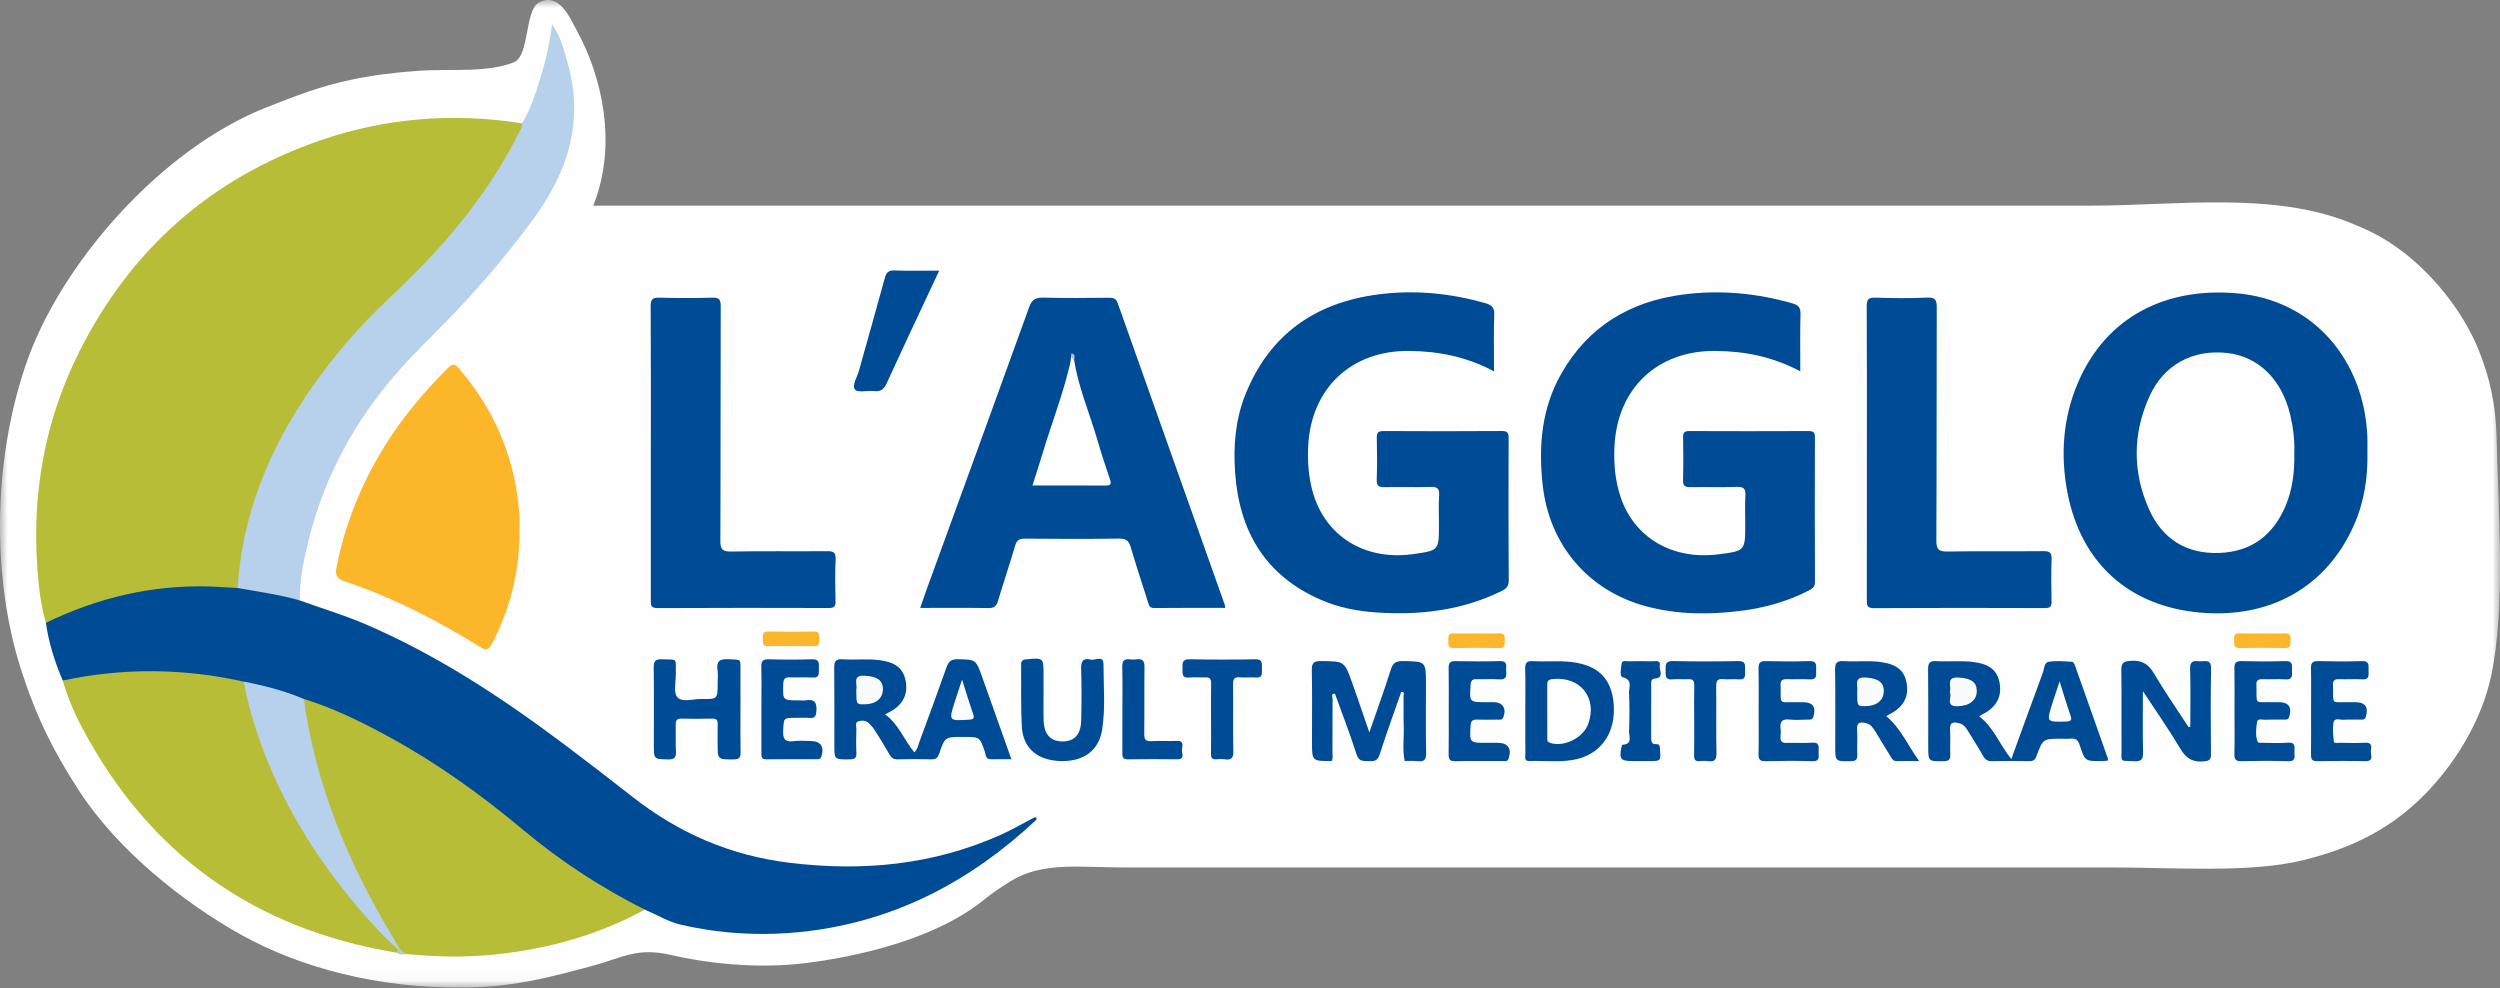 <?xml version="1.0" encoding="UTF-8"?>
<svg width="167px" height="66px" viewBox="0 0 167 66" version="1.1" xmlns="http://www.w3.org/2000/svg" xmlns:xlink="http://www.w3.org/1999/xlink">
    <rect x="0" y="0" width="167" height="66" fill="#808080" stroke="none"/>
    <title>Group 92</title>
    <defs>
        <polygon id="path-1" points="5.408352e-15 0 167 0 167 65.968 5.408352e-15 65.968"></polygon>
    </defs>
    <g id="Accueil" stroke="none" stroke-width="1" fill="none" fill-rule="evenodd">
        <g id="Group-92">
            <g id="Group-3">
                <mask id="mask-2" fill="white">
                    <use xlink:href="#path-1"></use>
                </mask>
                <g id="Clip-2"></g>
                <path d="M65.69,60.137 C66.264,59.66 66.859,59.271 67.517,58.858 C69.605,57.549 72.241,57.945 74.946,57.945 L119.276,57.945 L141.045,57.945 C145.186,57.945 150.327,58.336 153.863,57.457 C156.624,56.771 159.243,55.68 161.596,53.439 C164.066,51.086 165.809,47.982 166.407,45.157 C167.38,40.557 166.891,34.296 166.772,29.252 C166.72,27.057 166.336,25.306 165.615,23.479 C164.578,20.853 162.345,17.942 159.587,16.172 C158.741,15.63 158.071,15.316 157.029,14.894 C151.802,12.772 145.302,13.737 139.715,13.737 L39.628,13.737 C41.276,9.635 40.199,5.066 38.532,2.045 C38.101,1.264 37.369,-0.562 35.998,0.169 C35.047,0.676 35.381,3.723 34.335,4.155 C32.58,4.88 29.977,4.589 27.998,4.724 C26.4,4.833 24.819,5.039 23.431,5.333 C21.354,5.774 19.797,6.39 17.829,7.16 C10.759,9.926 3.971,17.664 1.692,24.454 C-0.59,31.254 -0.436,38.944 1.388,44.67 C2.375,47.771 3.52,50.115 5.285,52.83 C7.866,56.799 12.267,60.309 16.124,62.451 C19.98,64.593 25.222,66.077 31.286,65.962 C34.58,65.9 37.116,65.176 39.567,64.521 C41.542,63.994 42.543,63.26 44.804,63.79 C47.245,64.364 50.409,64.673 53.207,64.399 C54.04,64.318 61.42,63.574 65.69,60.137" id="Fill-1" fill="#FEFEFE" mask="url(#mask-2)"></path>
            </g>
            <path d="M3.067,41.602 C2.717,40.432 2.59,39.222 2.501,38.015 C2.126,32.952 2.993,28.11 5.265,23.558 C8.709,16.66 14.087,11.904 21.37,9.386 C25.755,7.869 30.278,7.515 34.874,8.237 C35.107,8.535 34.88,8.781 34.76,9.017 C33.631,11.228 32.276,13.293 30.696,15.209 C29.354,16.838 27.897,18.365 26.354,19.802 C23.998,21.996 21.924,24.423 20.185,27.13 C18.017,30.503 16.572,34.147 16.126,38.161 C16.081,38.562 16.164,39.026 15.812,39.359 C15.498,39.479 15.17,39.465 14.852,39.424 C12.588,39.136 10.376,39.486 8.173,39.95 C6.742,40.251 5.383,40.778 4.042,41.352 C3.734,41.484 3.438,41.7 3.067,41.602" id="Fill-4" fill="#B7BD36"></path>
            <path d="M3.067,41.602 C6.517,39.933 10.144,39.065 13.988,39.176 C14.615,39.194 15.241,39.244 15.868,39.279 C16.868,39.117 17.809,39.457 18.766,39.638 C19.203,39.72 19.708,39.685 20.027,40.109 C21.491,40.642 22.987,41.085 24.423,41.702 C29.212,43.759 33.524,46.601 37.673,49.712 C39.215,50.868 40.74,52.046 42.257,53.234 C45.343,55.652 48.781,57.147 52.71,57.63 C57.618,58.233 62.344,57.786 66.878,55.753 C67.635,55.413 68.354,54.99 69.091,54.605 C69.224,54.57 69.26,54.631 69.237,54.751 C64.877,58.848 59.818,61.522 53.821,62.219 C51.025,62.543 48.233,62.4 45.483,61.77 C44.632,61.575 43.879,61.098 43.074,60.766 C42.029,60.515 41.154,59.909 40.248,59.38 C37.787,57.943 35.585,56.149 33.372,54.366 C29.622,51.344 25.556,48.847 21.06,47.079 C20.776,46.967 20.486,46.876 20.195,46.788 C18.858,46.314 17.504,45.91 16.109,45.646 C13.581,45.13 11.025,44.956 8.452,45.062 C7.281,45.11 6.119,45.271 4.964,45.475 C4.709,45.52 4.449,45.602 4.195,45.461 C3.657,44.222 3.254,42.943 3.067,41.602" id="Fill-6" fill="#004B96"></path>
            <path d="M158.142,30.147 C158.189,31.871 157.93,33.549 157.223,35.126 C155.388,39.228 151.634,41.32 147.014,40.925 C142.202,40.514 138.995,37.595 138.1,32.875 C137.631,30.401 137.802,27.93 138.795,25.592 C140.681,21.155 144.662,19.197 149.364,19.588 C154.598,20.021 157.929,24.128 158.14,29.174 C158.154,29.498 158.142,29.823 158.142,30.147" id="Fill-8" fill="#004B96"></path>
            <path d="M99.801,24.808 C97.952,23.82 96.063,23.454 94.09,23.442 C90.246,23.419 87.568,25.961 87.387,29.812 C87.339,30.811 87.407,31.802 87.665,32.769 C88.47,35.792 91.138,37.47 94.395,37.015 C96.122,36.773 96.122,36.773 96.122,35.039 C96.122,34.39 96.09,33.738 96.133,33.092 C96.165,32.613 95.985,32.513 95.545,32.526 C94.532,32.556 93.516,32.524 92.502,32.541 C92.136,32.548 91.95,32.488 91.966,32.051 C92,31.119 91.989,30.184 91.97,29.251 C91.963,28.919 92.046,28.792 92.405,28.794 C95.043,28.808 97.681,28.811 100.32,28.792 C100.721,28.789 100.778,28.938 100.777,29.286 C100.766,32.451 100.761,35.617 100.783,38.782 C100.786,39.199 100.581,39.346 100.279,39.494 C97.633,40.786 94.822,41.109 91.926,40.911 C90.645,40.824 89.392,40.575 88.211,40.058 C84.512,38.44 82.78,35.48 82.506,31.566 C82.383,29.812 82.517,28.069 83.168,26.417 C84.765,22.367 87.833,20.213 92.079,19.665 C94.501,19.352 96.893,19.583 99.243,20.259 C99.64,20.374 99.83,20.532 99.815,21 C99.773,22.236 99.801,23.474 99.801,24.808" id="Fill-10" fill="#004B96"></path>
            <path d="M120.26,24.805 C118.429,23.827 116.542,23.456 114.571,23.442 C110.718,23.415 108.041,25.938 107.848,29.792 C107.79,30.955 107.886,32.103 108.26,33.214 C109.176,35.926 111.722,37.415 114.774,37.03 C116.582,36.801 116.582,36.801 116.582,34.999 C116.582,34.37 116.555,33.739 116.591,33.112 C116.616,32.669 116.5,32.507 116.026,32.524 C114.992,32.561 113.956,32.522 112.922,32.542 C112.563,32.549 112.418,32.46 112.428,32.072 C112.453,31.118 112.447,30.164 112.431,29.211 C112.425,28.894 112.523,28.794 112.844,28.795 C115.503,28.806 118.161,28.806 120.82,28.795 C121.134,28.794 121.238,28.88 121.237,29.204 C121.227,32.431 121.225,35.657 121.24,38.884 C121.241,39.229 121.046,39.332 120.81,39.454 C119.406,40.176 117.91,40.594 116.352,40.796 C114.203,41.074 112.065,41.066 109.953,40.498 C106.098,39.46 103.506,36.417 103.055,32.434 C102.758,29.814 102.972,27.277 104.302,24.947 C106.102,21.795 108.905,20.123 112.458,19.67 C114.921,19.356 117.352,19.579 119.742,20.268 C120.137,20.381 120.284,20.55 120.273,20.979 C120.239,22.216 120.26,23.453 120.26,24.805" id="Fill-12" fill="#004B96"></path>
            <path d="M81.844,40.608 C80.249,40.608 78.669,40.599 77.09,40.616 C76.761,40.619 76.744,40.395 76.68,40.197 C76.29,38.983 75.893,37.771 75.531,36.548 C75.41,36.141 75.242,35.972 74.781,35.978 C72.672,36.008 70.561,36.001 68.452,35.982 C68.083,35.979 67.919,36.089 67.813,36.447 C67.446,37.688 67.032,38.917 66.661,40.158 C66.557,40.502 66.4,40.624 66.03,40.619 C64.531,40.595 63.032,40.609 61.468,40.609 C61.633,40.138 61.774,39.719 61.925,39.304 C64.202,33.046 66.487,26.79 68.745,20.525 C68.928,20.015 69.168,19.866 69.698,19.881 C71.157,19.922 72.618,19.901 74.079,19.889 C74.371,19.887 74.552,19.934 74.664,20.252 C77.041,26.97 79.428,33.683 81.813,40.398 C81.831,40.452 81.83,40.513 81.844,40.608" id="Fill-14" fill="#004B96"></path>
            <path d="M20.297,46.69 C22.318,47.315 24.203,48.25 26.051,49.26 C29.243,51.004 32.179,53.121 34.966,55.453 C37.46,57.54 40.17,59.303 43.075,60.766 C40.006,62.432 36.715,63.362 33.258,63.74 C31.237,63.961 29.215,63.934 27.193,63.733 C26.874,63.698 26.637,63.535 26.465,63.269 C23.497,58.519 21.315,53.452 20.313,47.915 C20.24,47.515 20.05,47.101 20.297,46.69" id="Fill-16" fill="#B7BD36"></path>
            <path d="M4.195,45.461 C8.227,44.598 12.254,44.638 16.276,45.531 C16.51,45.709 16.532,45.985 16.588,46.238 C17.525,50.464 19.404,54.26 21.888,57.771 C23.107,59.494 24.432,61.136 25.967,62.596 C26.218,62.835 26.371,63.155 26.635,63.381 C26.673,63.515 26.676,63.63 26.492,63.639 C16.94,62.067 9.88,57.02 5.393,48.437 C4.903,47.499 4.487,46.496 4.195,45.461" id="Fill-18" fill="#B7BD36"></path>
            <path d="M20.027,40.109 C18.664,39.714 17.259,39.53 15.868,39.279 C16.19,34.341 17.997,29.949 20.796,25.928 C22.306,23.757 24.028,21.762 25.958,19.955 C29.401,16.732 32.477,13.224 34.606,8.97 C34.721,8.737 34.888,8.519 34.874,8.237 C35.527,7.173 35.856,5.981 36.217,4.804 C36.524,3.803 36.72,2.775 36.88,1.629 C37.467,2.459 37.671,3.341 37.917,4.198 C39.009,8.005 37.983,11.377 35.74,14.474 C34.236,16.551 32.594,18.513 30.843,20.393 C29.751,21.565 28.599,22.674 27.493,23.83 C24.1,27.38 21.712,31.495 20.567,36.286 C20.269,37.536 20.002,38.806 20.027,40.109" id="Fill-20" fill="#B7D0EC"></path>
            <path d="M34.704,35.389 C34.727,38.076 34.11,40.609 32.867,42.997 C32.632,43.449 32.442,43.453 32.041,43.203 C29.192,41.429 26.216,39.904 23.026,38.837 C22.457,38.647 22.385,38.378 22.484,37.871 C23.049,34.97 24.158,32.289 25.707,29.783 C26.888,27.874 28.327,26.176 29.911,24.592 C30.191,24.312 30.362,24.27 30.634,24.586 C32.914,27.229 34.276,30.27 34.638,33.749 C34.668,34.031 34.69,34.315 34.702,34.598 C34.712,34.861 34.704,35.126 34.704,35.389" id="Fill-22" fill="#FBB729"></path>
            <path d="M124.707,30.267 C124.707,27 124.715,23.734 124.697,20.467 C124.695,20.025 124.789,19.868 125.262,19.883 C126.417,19.92 127.576,19.934 128.73,19.879 C129.315,19.85 129.376,20.073 129.375,20.569 C129.358,25.743 129.377,30.917 129.348,36.091 C129.344,36.722 129.517,36.853 130.116,36.842 C132.246,36.804 134.377,36.839 136.507,36.817 C136.937,36.813 137.061,36.936 137.047,37.361 C137.015,38.293 137.025,39.228 137.043,40.161 C137.05,40.492 136.969,40.62 136.609,40.619 C132.794,40.607 128.98,40.602 125.165,40.624 C124.691,40.626 124.703,40.397 124.704,40.067 C124.709,36.801 124.707,33.534 124.707,30.267" id="Fill-24" fill="#004B96"></path>
            <path d="M43.476,30.193 C43.476,26.947 43.486,23.7 43.465,20.454 C43.462,19.992 43.593,19.872 44.044,19.884 C45.219,19.916 46.398,19.918 47.573,19.884 C48.035,19.87 48.146,20.007 48.144,20.46 C48.128,25.674 48.143,30.889 48.12,36.103 C48.118,36.67 48.227,36.856 48.836,36.843 C50.966,36.801 53.097,36.838 55.227,36.818 C55.655,36.814 55.841,36.883 55.819,37.372 C55.776,38.303 55.792,39.239 55.814,40.171 C55.822,40.521 55.708,40.616 55.365,40.615 C51.551,40.605 47.736,40.599 43.922,40.621 C43.427,40.624 43.475,40.367 43.475,40.054 C43.477,36.767 43.476,33.48 43.476,30.193" id="Fill-26" fill="#004B96"></path>
            <path d="M132.206,47.846 C133.187,48.595 133.582,49.756 134.356,50.706 C135.063,48.764 135.749,46.861 136.454,44.964 C136.555,44.693 136.539,44.256 136.857,44.205 C137.37,44.123 137.907,44.18 138.432,44.208 C138.502,44.212 138.584,44.385 138.623,44.493 C139.356,46.553 140.084,48.616 140.81,50.679 C140.821,50.712 140.801,50.757 140.793,50.817 C140.678,50.825 140.56,50.836 140.441,50.838 C139.294,50.855 139.279,50.859 138.925,49.779 C138.818,49.452 138.673,49.302 138.326,49.343 C138.126,49.367 137.92,49.347 137.718,49.347 C136.477,49.347 136.468,49.344 136.033,50.514 C135.939,50.767 135.818,50.85 135.554,50.845 C134.722,50.829 133.89,50.827 133.058,50.845 C132.776,50.851 132.62,50.753 132.482,50.512 C132.162,49.948 131.812,49.402 131.473,48.849 C131.333,48.621 131.177,48.391 130.909,48.32 C130.55,48.225 130.221,48.186 130.263,48.76 C130.304,49.305 130.253,49.856 130.279,50.402 C130.295,50.75 130.172,50.843 129.832,50.847 C128.805,50.859 128.805,50.874 128.805,49.828 C128.805,48.124 128.817,46.42 128.796,44.715 C128.791,44.297 128.902,44.136 129.339,44.163 C130.187,44.216 131.041,44.109 131.89,44.23 C132.939,44.38 133.442,44.808 133.583,45.678 C133.725,46.553 133.346,47.241 132.471,47.696 C132.386,47.74 132.303,47.791 132.206,47.846" id="Fill-28" fill="#004B96"></path>
            <path d="M59.125,47.728 C60.035,48.37 60.382,49.419 61.078,50.259 C61.296,50.051 61.332,49.784 61.417,49.553 C62.027,47.901 62.639,46.25 63.222,44.589 C63.361,44.19 63.538,44.024 63.987,44.036 C65.18,44.068 65.184,44.041 65.597,45.194 C66.243,47.001 66.884,48.811 67.562,50.717 C67.062,50.717 66.629,50.708 66.197,50.719 C65.833,50.729 65.861,50.43 65.789,50.22 C65.449,49.227 65.452,49.226 64.388,49.226 L64.327,49.226 C63.134,49.226 63.126,49.223 62.734,50.346 C62.642,50.61 62.527,50.733 62.226,50.724 C61.477,50.702 60.726,50.703 59.976,50.724 C59.688,50.732 59.54,50.617 59.406,50.381 C59.107,49.852 58.788,49.335 58.462,48.822 C58.344,48.636 58.2,48.461 58.041,48.309 C57.848,48.126 57.583,48.11 57.351,48.18 C57.082,48.261 57.213,48.525 57.207,48.707 C57.19,49.233 57.181,49.762 57.208,50.287 C57.226,50.646 57.087,50.722 56.754,50.725 C55.734,50.736 55.734,50.751 55.734,49.762 C55.734,48.039 55.746,46.315 55.725,44.592 C55.72,44.172 55.834,44.014 56.269,44.041 C57.117,44.094 57.971,43.987 58.819,44.108 C59.867,44.258 60.369,44.685 60.511,45.554 C60.655,46.43 60.275,47.119 59.404,47.573 C59.317,47.618 59.233,47.668 59.125,47.728" id="Fill-30" fill="#004B96"></path>
            <path d="M93.602,46.223 C93.117,47.616 92.608,49.002 92.16,50.407 C92.026,50.829 91.792,50.86 91.445,50.843 C91.091,50.825 90.779,50.904 90.617,50.392 C90.184,49.026 89.661,47.689 89.174,46.339 C88.878,46.337 89.019,46.567 89.018,46.68 C89.006,47.869 89.013,49.059 89.007,50.249 C89.006,50.445 89.065,50.652 88.948,50.838 C87.641,50.84 87.641,50.84 87.641,49.564 C87.641,47.963 87.662,46.362 87.629,44.761 C87.619,44.263 87.784,44.155 88.249,44.16 C89.807,44.176 89.812,44.157 90.338,45.647 C90.722,46.734 91.093,47.825 91.471,48.921 C91.951,47.535 92.463,46.138 92.909,44.721 C93.055,44.255 93.277,44.152 93.726,44.16 C95.254,44.184 95.254,44.168 95.254,45.725 C95.254,47.245 95.235,48.766 95.266,50.285 C95.276,50.754 95.133,50.9 94.685,50.845 C94.405,50.811 94.118,50.835 93.835,50.834 C93.671,50.079 93.793,49.315 93.769,48.555 C93.746,47.87 93.769,47.184 93.758,46.498 C93.756,46.398 93.865,46.192 93.602,46.223" id="Fill-32" fill="#004B96"></path>
            <path d="M146.312,48.547 C146.312,47.256 146.342,45.965 146.298,44.675 C146.28,44.127 146.569,44.139 146.93,44.173 C147.265,44.204 147.713,43.976 147.7,44.668 C147.663,46.574 147.681,48.479 147.693,50.385 C147.695,50.71 147.621,50.816 147.267,50.856 C146.519,50.941 146.053,50.7 145.659,50.033 C144.901,48.755 144.043,47.537 143.146,46.169 C143.146,47.636 143.124,48.944 143.157,50.251 C143.17,50.726 143.044,50.875 142.561,50.85 C141.573,50.797 141.721,50.967 141.717,50.015 C141.708,48.272 141.727,46.528 141.705,44.785 C141.699,44.331 141.799,44.186 142.297,44.145 C143.065,44.082 143.508,44.344 143.895,45.002 C144.613,46.222 145.426,47.385 146.198,48.573 C146.237,48.564 146.274,48.556 146.312,48.547" id="Fill-34" fill="#004B96"></path>
            <path d="M101.89,47.487 C101.89,46.556 101.906,45.624 101.883,44.693 C101.874,44.313 101.962,44.138 102.383,44.164 C103.25,44.215 104.121,44.121 104.99,44.225 C106.747,44.437 107.652,45.327 107.794,47.008 C107.947,48.82 107.063,50.232 105.475,50.671 C104.383,50.972 103.26,50.8 102.151,50.835 C101.819,50.846 101.894,50.589 101.893,50.403 C101.888,49.431 101.89,48.459 101.89,47.487" id="Fill-36" fill="#004B96"></path>
            <path d="M49.463,47.429 C49.463,48.362 49.451,49.295 49.47,50.228 C49.477,50.575 49.415,50.728 49.012,50.728 C47.939,50.729 47.939,50.752 47.939,49.693 C47.939,49.267 47.93,48.841 47.942,48.415 C47.95,48.154 47.903,47.995 47.584,48.003 C46.895,48.021 46.204,48.019 45.515,48.004 C45.211,47.997 45.135,48.133 45.141,48.407 C45.153,48.995 45.122,49.584 45.152,50.171 C45.173,50.575 45.081,50.74 44.631,50.729 C43.677,50.705 43.677,50.732 43.677,49.757 C43.677,48.033 43.69,46.309 43.668,44.586 C43.662,44.157 43.792,44.025 44.217,44.04 C45.332,44.081 45.119,43.921 45.145,44.984 C45.158,45.528 44.97,46.247 45.244,46.57 C45.566,46.949 46.308,46.679 46.867,46.691 C47.939,46.714 47.939,46.698 47.939,45.618 C47.939,45.334 47.973,45.045 47.932,44.767 C47.846,44.17 48.078,43.999 48.665,44.036 C49.568,44.093 49.457,43.958 49.462,44.874 C49.467,45.726 49.463,46.577 49.463,47.429" id="Fill-38" fill="#004B96"></path>
            <path d="M126.001,47.838 C126.981,48.657 127.436,49.781 128.197,50.839 C127.63,50.839 127.174,50.825 126.72,50.843 C126.459,50.854 126.379,50.679 126.274,50.505 C125.938,49.952 125.599,49.4 125.261,48.848 C125.121,48.62 124.966,48.391 124.698,48.32 C124.341,48.226 124.01,48.184 124.052,48.758 C124.093,49.302 124.043,49.852 124.067,50.398 C124.083,50.74 123.972,50.844 123.626,50.848 C122.593,50.86 122.594,50.876 122.594,49.837 C122.594,48.136 122.611,46.434 122.583,44.732 C122.575,44.266 122.722,44.133 123.17,44.163 C123.997,44.218 124.829,44.109 125.656,44.228 C126.721,44.379 127.217,44.791 127.365,45.652 C127.521,46.555 127.143,47.241 126.233,47.707 C126.161,47.743 126.093,47.786 126.001,47.838" id="Fill-40" fill="#004B96"></path>
            <path d="M62.739,18.079 C62.492,18.605 62.28,19.058 62.067,19.513 C61.123,21.531 60.168,23.545 59.244,25.572 C59.061,25.974 58.858,26.183 58.392,26.124 C57.954,26.07 57.307,26.252 57.116,26.025 C56.887,25.753 57.255,25.206 57.373,24.781 C57.948,22.712 58.542,20.65 59.104,18.578 C59.205,18.205 59.341,18.053 59.75,18.067 C60.717,18.102 61.687,18.079 62.739,18.079" id="Fill-42" fill="#004B96"></path>
            <path d="M69.711,46.326 C69.711,46.934 69.695,47.542 69.716,48.149 C69.747,49.064 70.188,49.531 70.981,49.528 C71.769,49.525 72.199,49.075 72.223,48.129 C72.253,46.975 72.257,45.819 72.219,44.665 C72.202,44.147 72.384,43.934 72.866,44.06 C73.157,44.136 73.713,43.735 73.713,44.372 C73.714,45.828 73.85,47.292 73.624,48.74 C73.404,50.143 72.374,50.893 70.816,50.838 C69.292,50.784 68.338,49.978 68.259,48.544 C68.184,47.17 68.227,45.79 68.21,44.413 C68.207,44.164 68.288,44.066 68.554,44.042 C69.699,43.937 69.709,43.937 69.709,45.05 L69.709,46.326 L69.711,46.326 Z" id="Fill-44" fill="#004B96"></path>
            <path d="M117.479,47.512 C117.479,46.559 117.492,45.606 117.472,44.654 C117.464,44.288 117.571,44.154 117.951,44.163 C118.924,44.186 119.898,44.194 120.87,44.161 C121.417,44.143 121.309,44.491 121.317,44.801 C121.325,45.108 121.381,45.419 120.883,45.382 C120.379,45.346 119.87,45.389 119.363,45.369 C119.044,45.356 118.91,45.476 118.946,45.79 C118.949,45.81 118.946,45.83 118.946,45.851 C118.958,47.135 118.829,46.878 119.947,46.906 C120.109,46.91 120.271,46.906 120.434,46.906 C121.102,46.907 121.331,47.239 121.134,47.879 C121.063,48.108 120.903,48.068 120.752,48.071 C120.346,48.078 119.937,48.108 119.536,48.065 C119.026,48.009 118.885,48.231 118.943,48.689 C118.963,48.849 118.961,49.015 118.943,49.175 C118.905,49.513 119.026,49.645 119.381,49.628 C119.928,49.601 120.479,49.658 121.022,49.61 C121.558,49.563 121.498,49.891 121.482,50.215 C121.469,50.507 121.621,50.871 121.054,50.85 C120.021,50.811 118.985,50.824 117.952,50.847 C117.582,50.855 117.46,50.749 117.471,50.371 C117.495,49.419 117.479,48.465 117.479,47.512" id="Fill-46" fill="#004B96"></path>
            <path d="M96.775,47.487 C96.775,46.534 96.786,45.581 96.77,44.628 C96.764,44.296 96.855,44.157 97.212,44.164 C98.205,44.183 99.2,44.189 100.192,44.163 C100.762,44.148 100.585,44.538 100.612,44.826 C100.644,45.16 100.624,45.42 100.154,45.383 C99.65,45.344 99.141,45.386 98.634,45.37 C98.347,45.361 98.256,45.468 98.236,45.754 C98.156,46.906 98.146,46.906 99.269,46.906 C99.431,46.906 99.593,46.905 99.755,46.906 C100.383,46.908 100.647,47.312 100.425,47.904 C100.341,48.128 100.169,48.066 100.023,48.07 C99.577,48.079 99.131,48.083 98.685,48.07 C98.393,48.061 98.253,48.134 98.234,48.47 C98.169,49.622 98.155,49.621 99.311,49.621 C99.554,49.621 99.798,49.621 100.041,49.621 C100.737,49.621 100.996,50.002 100.777,50.667 C100.7,50.903 100.529,50.835 100.386,50.835 C99.332,50.842 98.277,50.819 97.223,50.849 C96.813,50.86 96.763,50.686 96.769,50.346 C96.786,49.393 96.775,48.44 96.775,47.487" id="Fill-48" fill="#004B96"></path>
            <path d="M149.265,47.512 C149.265,46.559 149.278,45.605 149.258,44.653 C149.249,44.287 149.358,44.154 149.738,44.163 C150.71,44.186 151.685,44.194 152.657,44.161 C153.204,44.143 153.094,44.492 153.103,44.802 C153.111,45.109 153.166,45.419 152.669,45.383 C152.164,45.346 151.655,45.389 151.149,45.369 C150.829,45.356 150.697,45.477 150.732,45.791 C150.735,45.81 150.732,45.831 150.732,45.851 C150.744,47.135 150.614,46.878 151.733,46.905 C151.895,46.909 152.058,46.906 152.22,46.906 C152.887,46.907 153.118,47.241 152.92,47.88 C152.849,48.108 152.688,48.068 152.537,48.07 C152.132,48.078 151.726,48.06 151.321,48.079 C151.12,48.088 150.797,47.954 150.761,48.266 C150.712,48.699 150.64,49.153 150.824,49.574 C150.848,49.629 151.048,49.618 151.168,49.619 C151.715,49.623 152.266,49.658 152.809,49.61 C153.347,49.563 153.282,49.893 153.268,50.215 C153.255,50.509 153.407,50.872 152.839,50.85 C151.806,50.811 150.771,50.824 149.737,50.847 C149.367,50.855 149.246,50.747 149.257,50.371 C149.281,49.418 149.265,48.465 149.265,47.512" id="Fill-50" fill="#004B96"></path>
            <path d="M154.38,47.451 C154.38,46.518 154.394,45.585 154.373,44.652 C154.364,44.286 154.474,44.154 154.853,44.163 C155.826,44.186 156.8,44.194 157.772,44.161 C158.32,44.143 158.209,44.493 158.218,44.802 C158.227,45.11 158.28,45.419 157.783,45.382 C157.279,45.345 156.769,45.389 156.263,45.369 C155.943,45.356 155.812,45.478 155.847,45.791 C155.85,45.811 155.847,45.831 155.847,45.852 C155.859,47.135 155.729,46.878 156.849,46.906 C157.011,46.909 157.173,46.906 157.335,46.906 C158.002,46.907 158.233,47.242 158.035,47.88 C157.964,48.108 157.802,48.068 157.652,48.071 C157.287,48.078 156.92,48.051 156.558,48.081 C156.321,48.101 155.945,47.911 155.88,48.269 C155.807,48.676 155.852,49.113 155.902,49.531 C155.92,49.678 156.149,49.617 156.283,49.618 C156.851,49.624 157.42,49.649 157.986,49.612 C158.458,49.581 158.416,49.883 158.376,50.153 C158.337,50.41 158.62,50.852 158.014,50.843 C156.94,50.828 155.865,50.823 154.791,50.847 C154.406,50.855 154.371,50.678 154.375,50.37 C154.388,49.397 154.38,48.424 154.38,47.451" id="Fill-52" fill="#004B96"></path>
            <path d="M50.862,47.367 C50.862,46.434 50.878,45.501 50.855,44.569 C50.845,44.184 50.942,44.028 51.359,44.04 C52.311,44.068 53.265,44.075 54.217,44.038 C54.724,44.017 54.717,44.292 54.703,44.643 C54.691,44.962 54.782,45.307 54.243,45.261 C53.76,45.22 53.269,45.27 52.784,45.247 C52.443,45.23 52.331,45.344 52.321,45.692 C52.29,46.785 52.275,46.784 53.354,46.784 C53.517,46.784 53.683,46.806 53.84,46.78 C54.409,46.686 54.572,46.928 54.537,47.477 C54.514,47.842 54.429,47.993 54.05,47.957 C53.749,47.929 53.442,47.952 53.138,47.952 C52.329,47.952 52.367,47.954 52.317,48.773 C52.282,49.344 52.421,49.595 53.033,49.508 C53.391,49.458 53.762,49.499 54.127,49.499 C54.825,49.499 55.082,49.876 54.865,50.544 C54.8,50.743 54.668,50.715 54.535,50.715 C53.42,50.718 52.305,50.708 51.19,50.722 C50.84,50.727 50.861,50.519 50.861,50.286 C50.864,49.313 50.862,48.34 50.862,47.367" id="Fill-54" fill="#004B96"></path>
            <path d="M113.171,48.095 C113.171,47.326 113.159,46.556 113.176,45.787 C113.184,45.471 113.08,45.349 112.76,45.37 C112.417,45.391 112.069,45.344 111.728,45.381 C111.196,45.439 111.271,45.094 111.264,44.769 C111.257,44.425 111.232,44.148 111.744,44.159 C113.202,44.191 114.66,44.189 116.118,44.16 C116.659,44.15 116.564,44.483 116.567,44.797 C116.57,45.097 116.642,45.428 116.139,45.38 C115.798,45.348 115.449,45.401 115.108,45.368 C114.717,45.33 114.636,45.491 114.641,45.851 C114.659,47.329 114.628,48.808 114.66,50.285 C114.669,50.742 114.545,50.913 114.091,50.843 C113.913,50.816 113.726,50.824 113.545,50.842 C113.254,50.87 113.16,50.754 113.166,50.464 C113.181,49.675 113.171,48.885 113.171,48.095" id="Fill-56" fill="#004B96"></path>
            <path d="M80.898,47.972 C80.898,47.203 80.885,46.433 80.903,45.665 C80.911,45.346 80.805,45.228 80.486,45.248 C80.143,45.269 79.795,45.223 79.455,45.259 C78.921,45.317 78.999,44.97 78.991,44.647 C78.983,44.302 78.961,44.027 79.472,44.037 C80.929,44.069 82.388,44.068 83.845,44.039 C84.387,44.028 84.289,44.362 84.294,44.676 C84.298,44.977 84.367,45.306 83.866,45.259 C83.525,45.226 83.175,45.279 82.834,45.245 C82.442,45.207 82.363,45.371 82.368,45.73 C82.386,47.208 82.355,48.686 82.387,50.164 C82.397,50.623 82.27,50.791 81.817,50.722 C81.639,50.694 81.452,50.702 81.272,50.72 C80.978,50.749 80.887,50.63 80.893,50.341 C80.908,49.552 80.898,48.762 80.898,47.972" id="Fill-58" fill="#004B96"></path>
            <path d="M74.976,47.349 C74.976,46.418 74.993,45.486 74.968,44.554 C74.956,44.153 75.088,43.994 75.485,44.045 C75.625,44.064 75.771,44.065 75.91,44.045 C76.339,43.985 76.459,44.165 76.452,44.586 C76.429,46.065 76.454,47.544 76.436,49.022 C76.431,49.385 76.522,49.528 76.907,49.507 C77.472,49.476 78.042,49.52 78.607,49.493 C79.117,49.469 78.974,49.833 78.952,50.068 C78.93,50.307 79.198,50.727 78.624,50.72 C77.53,50.708 76.436,50.705 75.343,50.724 C74.973,50.73 74.971,50.532 74.973,50.266 C74.98,49.294 74.976,48.322 74.976,47.349" id="Fill-60" fill="#004B96"></path>
            <path d="M109.63,50.839 C109.427,50.839 109.224,50.839 109.021,50.839 C108.277,50.838 108.159,50.695 108.303,49.959 C108.318,49.884 108.351,49.75 108.379,49.749 C109.078,49.717 108.81,49.187 108.822,48.846 C108.852,47.995 108.859,47.141 108.819,46.29 C108.803,45.922 109.094,45.418 108.388,45.237 C108.173,45.182 108.281,44.64 108.326,44.329 C108.364,44.075 108.622,44.179 108.785,44.175 C109.312,44.163 109.84,44.162 110.368,44.174 C110.583,44.179 110.943,44.067 110.872,44.471 C110.821,44.763 111.197,45.258 110.556,45.327 C110.285,45.355 110.3,45.531 110.3,45.716 C110.3,46.913 110.302,48.11 110.298,49.307 C110.297,49.535 110.332,49.719 110.617,49.707 C110.89,49.695 110.879,49.877 110.891,50.069 C110.941,50.839 110.945,50.838 110.178,50.839 C109.996,50.839 109.813,50.839 109.63,50.839" id="Fill-62" fill="#004B96"></path>
            <path d="M151.116,42.314 C151.622,42.314 152.129,42.333 152.634,42.308 C152.999,42.289 153.023,42.49 153.005,42.76 C152.989,43.008 153.091,43.298 152.647,43.29 C151.635,43.269 150.622,43.267 149.611,43.29 C149.179,43.3 149.246,43.032 149.24,42.773 C149.234,42.517 149.217,42.289 149.598,42.308 C150.103,42.333 150.61,42.314 151.116,42.314" id="Fill-64" fill="#FBB72B"></path>
            <path d="M98.627,42.314 C99.133,42.314 99.64,42.333 100.145,42.308 C100.51,42.289 100.534,42.49 100.516,42.76 C100.499,43.008 100.601,43.298 100.157,43.29 C99.145,43.269 98.133,43.267 97.122,43.29 C96.689,43.3 96.757,43.032 96.75,42.773 C96.744,42.517 96.727,42.289 97.109,42.308 C97.614,42.333 98.121,42.314 98.627,42.314" id="Fill-66" fill="#FBB72B"></path>
            <path d="M52.781,43.161 C52.296,43.161 51.809,43.141 51.324,43.167 C50.886,43.19 50.971,42.899 50.959,42.645 C50.947,42.382 50.951,42.178 51.324,42.185 C52.336,42.205 53.348,42.207 54.359,42.185 C54.797,42.175 54.715,42.451 54.725,42.705 C54.735,42.968 54.734,43.185 54.359,43.167 C53.834,43.143 53.308,43.161 52.781,43.161" id="Fill-68" fill="#FBB72B"></path>
            <path d="M26.492,63.639 C26.525,63.565 26.558,63.491 26.592,63.416 C26.534,63.351 26.54,63.293 26.61,63.242 C26.794,63.418 26.924,63.658 27.193,63.733 C26.954,63.739 26.707,63.812 26.492,63.639" id="Fill-70" fill="#B7CBBC"></path>
            <path d="M26.61,63.242 C26.604,63.3 26.598,63.358 26.592,63.416 C25.64,62.595 24.8,61.663 23.986,60.709 C20.888,57.075 18.468,53.051 17.018,48.476 C16.712,47.509 16.471,46.526 16.276,45.531 C17.652,45.793 19.002,46.144 20.297,46.69 C21.078,52.425 23.255,57.639 26.218,62.56 C26.353,62.785 26.479,63.015 26.61,63.242" id="Fill-72" fill="#B7D0EC"></path>
            <path d="M153.257,30.245 C153.284,31.503 153.147,32.666 152.686,33.77 C151.866,35.729 150.418,36.849 148.268,36.936 C146.062,37.025 144.443,36.006 143.56,34.031 C142.448,31.545 142.456,28.973 143.581,26.483 C144.544,24.35 146.483,23.325 148.775,23.58 C150.863,23.812 152.426,25.343 152.99,27.723 C153.192,28.574 153.289,29.44 153.257,30.245" id="Fill-74" fill="#FEFEFE"></path>
            <path d="M71.756,24.055 C72.036,25.886 72.781,27.583 73.293,29.348 C73.552,30.241 73.842,31.126 74.142,32.006 C74.252,32.326 74.208,32.437 73.849,32.435 C72.25,32.423 70.65,32.43 68.968,32.43 C69.207,31.676 69.438,30.973 69.651,30.266 C70.251,28.272 71.011,26.328 71.483,24.296 C71.519,24.139 71.529,23.975 71.552,23.816 C71.793,23.748 71.674,23.987 71.756,24.055" id="Fill-76" fill="#FEFEFE"></path>
            <path d="M71.756,24.055 C71.688,23.975 71.62,23.895 71.552,23.816 C71.548,23.723 71.524,23.567 71.667,23.631 C71.842,23.707 71.776,23.901 71.756,24.055" id="Fill-78" fill="#B2BDD7"></path>
            <path d="M130.245,46.237 C130.392,45.87 129.936,45.215 130.824,45.26 C131.632,45.302 132.031,45.542 132.048,46.126 C132.067,46.775 131.57,47.157 130.764,47.177 C129.898,47.199 130.438,46.539 130.245,46.237" id="Fill-80" fill="#FAFBFC"></path>
            <path d="M137.582,45.513 C137.847,46.351 138.05,47.05 138.291,47.735 C138.406,48.061 138.404,48.19 137.995,48.2 C136.704,48.232 136.702,48.247 137.085,47.025 C137.228,46.566 137.385,46.112 137.582,45.513" id="Fill-82" fill="#FBFCFD"></path>
            <path d="M57.199,46.047 C57.309,45.733 56.881,45.089 57.761,45.138 C58.566,45.183 58.965,45.426 58.977,46.013 C58.99,46.643 58.516,47.042 57.745,47.049 C57.199,47.054 57.199,47.054 57.199,46.047" id="Fill-84" fill="#FAFBFC"></path>
            <path d="M64.267,45.393 C64.541,46.256 64.754,46.973 64.999,47.678 C65.101,47.972 65.057,48.056 64.733,48.076 C63.375,48.157 63.373,48.167 63.772,46.895 C63.916,46.438 64.072,45.984 64.267,45.393" id="Fill-86" fill="#FBFCFD"></path>
            <path d="M103.358,47.462 C103.358,46.895 103.361,46.328 103.357,45.761 C103.355,45.534 103.395,45.401 103.679,45.367 C105.544,45.142 106.732,46.608 106.092,48.363 C105.748,49.305 104.444,49.938 103.535,49.618 C103.31,49.539 103.362,49.373 103.36,49.224 C103.354,48.637 103.358,48.049 103.358,47.462" id="Fill-88" fill="#FFFFFF"></path>
            <path d="M124.059,46.187 C124.147,45.842 123.759,45.19 124.664,45.259 C125.456,45.319 125.85,45.578 125.837,46.178 C125.823,46.802 125.342,47.176 124.562,47.171 C124.059,47.167 124.059,47.167 124.059,46.187" id="Fill-90" fill="#FAFBFC"></path>
        </g>
    </g>
</svg>
